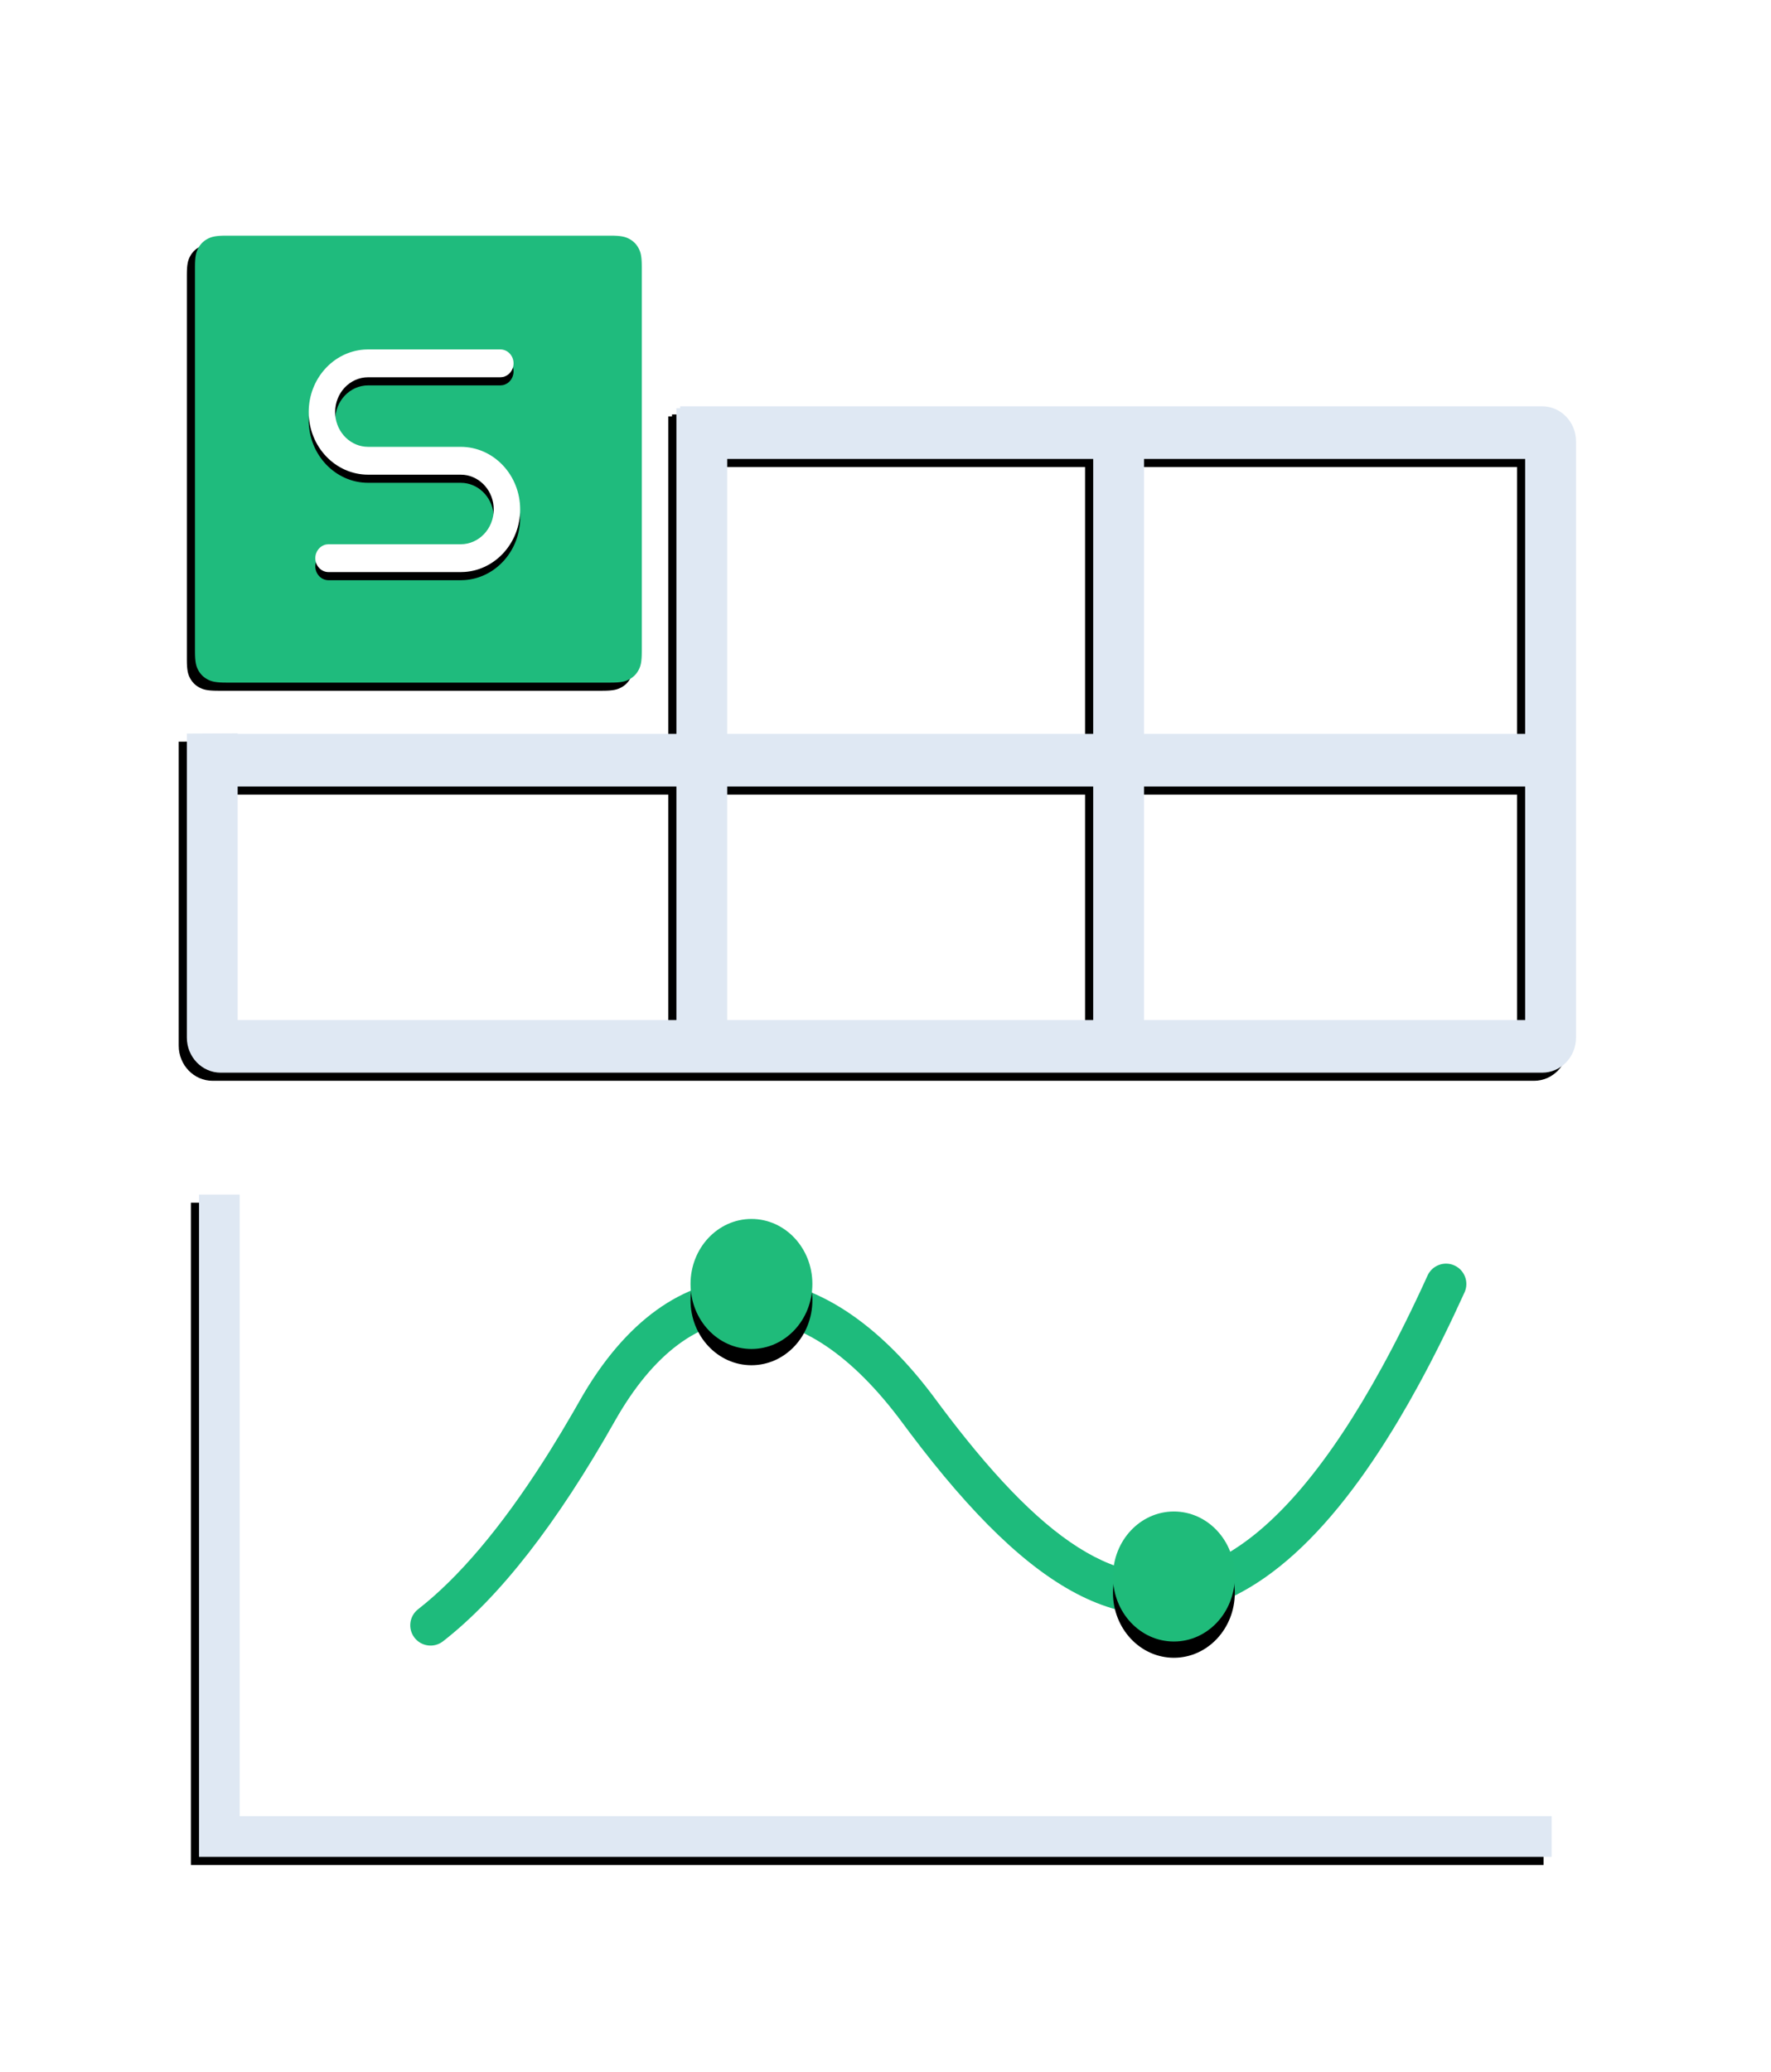 <svg xmlns="http://www.w3.org/2000/svg" xmlns:xlink="http://www.w3.org/1999/xlink" viewBox="0 0 218 255">
  <defs>
    <filter id="表格-a">
      <feColorMatrix in="SourceGraphic" values="0 0 0 0 0.875 0 0 0 0 0.91 0 0 0 0 0.953 0 0 0 1 0"/>
    </filter>
    <filter id="表格-b" width="105.8%" height="112.2%" x="-3.5%" y="-4.9%" filterUnits="objectBoundingBox">
      <feOffset dx="-1" dy="1" in="SourceAlpha" result="shadowOffsetOuter1"/>
      <feGaussianBlur in="shadowOffsetOuter1" result="shadowBlurOuter1" stdDeviation=".5"/>
      <feColorMatrix in="shadowBlurOuter1" result="shadowMatrixOuter1" values="0 0 0 0 0.439   0 0 0 0 0.439   0 0 0 0 0.439  0 0 0 0.394 0"/>
      <feMerge>
        <feMergeNode in="shadowMatrixOuter1"/>
        <feMergeNode in="SourceGraphic"/>
      </feMerge>
    </filter>
    <path id="表格-d" d="M166.829,0 C169.133,0 171,1.933 171,4.318 L171,77.682 C171,80.067 169.133,82 166.829,82 L4.171,82 C1.868,82 0,80.067 0,77.682 L-0.001,40.27 L6.255,40.24 L6.255,40.306 L60.262,40.307 L60.262,0.239 L60.724,0.238 L60.724,0 L166.829,0 Z M60.262,46.784 L6.255,46.784 L6.256,75.521 L60.261,75.521 L60.262,46.784 Z M111.566,46.784 L66.518,46.784 L66.517,75.521 L111.566,75.521 L111.566,46.784 Z M117.822,46.784 L117.822,75.521 L164.743,75.521 L164.742,46.784 L117.822,46.784 Z M164.743,6.477 L117.822,6.476 L117.822,40.307 L164.742,40.306 L164.743,6.477 Z M111.566,6.476 L66.517,6.476 L66.518,40.307 L111.566,40.307 L111.566,6.476 Z"/>
    <filter id="表格-c" width="102.3%" height="104.9%" x="-1.8%" y="-1.2%" filterUnits="objectBoundingBox">
      <feOffset dx="-1" dy="1" in="SourceAlpha" result="shadowOffsetOuter1"/>
      <feGaussianBlur in="shadowOffsetOuter1" result="shadowBlurOuter1" stdDeviation=".5"/>
      <feColorMatrix in="shadowBlurOuter1" values="0 0 0 0 0.396   0 0 0 0 0.396   0 0 0 0 0.396  0 0 0 0 0"/>
    </filter>
    <path id="表格-f" d="M3.846,-1.55376046e-16 L51.154,2.40911404e-15 C52.491,-1.39976464e-15 52.976,0.139 53.465,0.401 C53.954,0.662 54.338,1.046 54.599,1.535 C54.861,2.024 55,2.509 55,3.846 L55,51.154 C55,52.491 54.861,52.976 54.599,53.465 C54.338,53.954 53.954,54.338 53.465,54.599 C52.976,54.861 52.491,55 51.154,55 L3.846,55 C2.509,55 2.024,54.861 1.535,54.599 C1.046,54.338 0.662,53.954 0.401,53.465 C0.139,52.976 6.01853049e-17,52.491 -1.03584031e-16,51.154 L1.03584031e-16,3.846 C-6.01853049e-17,2.509 0.139,2.024 0.401,1.535 C0.662,1.046 1.046,0.662 1.535,0.401 C2.024,0.139 2.509,9.02779573e-17 3.846,-1.55376046e-16 Z"/>
    <filter id="表格-e" width="107.3%" height="107.3%" x="-5.5%" y="-1.8%" filterUnits="objectBoundingBox">
      <feOffset dx="-1" dy="1" in="SourceAlpha" result="shadowOffsetOuter1"/>
      <feGaussianBlur in="shadowOffsetOuter1" result="shadowBlurOuter1" stdDeviation=".5"/>
      <feColorMatrix in="shadowBlurOuter1" values="0 0 0 0 0   0 0 0 0 0   0 0 0 0 0  0 0 0 0.203 0"/>
    </filter>
    <path id="表格-h" d="M37.589,14 C38.487,14 39.216,14.767 39.216,15.712 C39.216,16.553 38.64,17.252 37.881,17.397 L37.589,17.425 L21.321,17.425 C19.074,17.425 17.254,19.342 17.254,21.706 C17.254,23.923 18.854,25.746 20.905,25.965 L21.321,25.987 L32.708,25.987 C36.751,25.987 40.029,29.437 40.029,33.693 C40.029,37.772 37.019,41.11 33.21,41.381 L32.708,41.399 L16.44,41.399 C15.542,41.399 14.813,40.632 14.813,39.686 C14.813,38.846 15.389,38.147 16.148,38.002 L16.44,37.974 L32.708,37.974 C34.954,37.974 36.775,36.057 36.775,33.693 C36.775,31.476 35.175,29.653 33.124,29.434 L32.708,29.412 L21.321,29.412 C17.278,29.412 14,25.962 14,21.706 C14,17.627 17.01,14.289 20.819,14.018 L21.321,14 L37.589,14 Z"/>
    <filter id="表格-g" width="126.9%" height="125.5%" x="-13.4%" y="-9.1%" filterUnits="objectBoundingBox">
      <feOffset dy="1" in="SourceAlpha" result="shadowOffsetOuter1"/>
      <feGaussianBlur in="shadowOffsetOuter1" result="shadowBlurOuter1" stdDeviation="1"/>
      <feColorMatrix in="shadowBlurOuter1" values="0 0 0 0 0.08   0 0 0 0 0.547   0 0 0 0 0.362  0 0 0 1 0"/>
    </filter>
    <polygon id="表格-j" points="29.5 147 29.5 223.5 191 223.5 191 228.5 24.5 228.5 24.5 147"/>
    <filter id="表格-i" width="102.4%" height="104.9%" x="-1.8%" y="-1.2%" filterUnits="objectBoundingBox">
      <feOffset dx="-1" dy="1" in="SourceAlpha" result="shadowOffsetOuter1"/>
      <feGaussianBlur in="shadowOffsetOuter1" result="shadowBlurOuter1" stdDeviation=".5"/>
      <feColorMatrix in="shadowBlurOuter1" values="0 0 0 0 0   0 0 0 0 0   0 0 0 0 0  0 0 0 0.219 0"/>
    </filter>
    <ellipse id="表格-l" cx="92.5" cy="158" rx="7.5" ry="8"/>
    <filter id="表格-k" width="153.3%" height="150%" x="-26.7%" y="-12.5%" filterUnits="objectBoundingBox">
      <feOffset dy="2" in="SourceAlpha" result="shadowOffsetOuter1"/>
      <feGaussianBlur in="shadowOffsetOuter1" result="shadowBlurOuter1" stdDeviation="1"/>
      <feColorMatrix in="shadowBlurOuter1" values="0 0 0 0 0.388   0 0 0 0 0.388   0 0 0 0 0.388  0 0 0 0.5 0"/>
    </filter>
    <ellipse id="表格-n" cx="144.5" cy="194" rx="7.5" ry="8"/>
    <filter id="表格-m" width="153.3%" height="150%" x="-26.7%" y="-12.5%" filterUnits="objectBoundingBox">
      <feOffset dy="2" in="SourceAlpha" result="shadowOffsetOuter1"/>
      <feGaussianBlur in="shadowOffsetOuter1" result="shadowBlurOuter1" stdDeviation="1"/>
      <feColorMatrix in="shadowBlurOuter1" values="0 0 0 0 0.388   0 0 0 0 0.388   0 0 0 0 0.388  0 0 0 0.5 0"/>
    </filter>
  </defs>
  <g fill="none" fill-rule="evenodd">
    <rect width="218" height="255" fill="#FFF" rx="4"/>
    <g filter="url(#表格-a)">
      <g filter="url(#表格-b)" transform="translate(24 49)">
        <use fill="#000" filter="url(#表格-c)" xlink:href="#表格-d"/>
        <use fill="#DFE8F3" xlink:href="#表格-d"/>
      </g>
    </g>
    <g fill-rule="nonzero" transform="translate(24 29)">
      <use fill="#000" filter="url(#表格-e)" xlink:href="#表格-f"/>
      <use fill="#1FBB7D" xlink:href="#表格-f"/>
      <use fill="#000" filter="url(#表格-g)" xlink:href="#表格-h"/>
      <use fill="#FFF" xlink:href="#表格-h"/>
    </g>
    <g fill-rule="nonzero">
      <use fill="#000" filter="url(#表格-i)" xlink:href="#表格-j"/>
      <use fill="#DFE8F3" xlink:href="#表格-j"/>
    </g>
    <path fill="#1EBB7C" fill-rule="nonzero" d="M179.035,155.724 C180.292,156.296 180.847,157.778 180.276,159.035 C179.831,160.014 179.385,160.974 178.938,161.917 L178.268,163.317 L177.597,164.691 C177.373,165.144 177.149,165.593 176.925,166.037 L176.252,167.356 C176.14,167.573 176.027,167.79 175.915,168.005 L175.24,169.283 L174.564,170.534 C173.775,171.978 172.984,173.366 172.19,174.699 L171.509,175.828 C171.169,176.385 170.827,176.933 170.486,177.47 L169.802,178.531 C169.231,179.404 168.659,180.248 168.086,181.065 L167.398,182.03 C162.688,188.538 157.886,193.143 152.962,195.843 C139.451,203.252 127.156,196.432 112.034,176.36 L111.104,175.114 C98.64,158.254 85.15,158.135 75.691,174.859 C68.546,187.493 61.517,196.528 54.537,201.971 C53.449,202.82 51.878,202.626 51.029,201.537 C50.18,200.449 50.374,198.878 51.463,198.029 C56.466,194.127 61.635,188.028 66.936,179.736 L67.732,178.475 C68.662,176.986 69.596,175.429 70.534,173.805 L71.339,172.397 C82.563,152.552 100.253,152.509 114.688,171.559 L115.974,173.281 L116.814,174.388 C116.953,174.57 117.092,174.751 117.231,174.93 L118.058,175.99 L118.876,177.018 C131.225,192.375 140.701,196.864 150.557,191.459 C157.043,187.903 163.611,180.139 170.162,168.161 L170.817,166.949 L171.472,165.709 L172.127,164.441 L172.782,163.145 C172.891,162.927 173,162.707 173.109,162.487 L173.763,161.148 L174.417,159.782 L175.071,158.388 L175.724,156.965 C176.296,155.708 177.778,155.153 179.035,155.724 Z"/>
    <use fill="#000" filter="url(#表格-k)" xlink:href="#表格-l"/>
    <use fill="#1FBB7A" xlink:href="#表格-l"/>
    <use fill="#000" filter="url(#表格-m)" xlink:href="#表格-n"/>
    <use fill="#1FBB7A" xlink:href="#表格-n"/>
  </g>
</svg>
